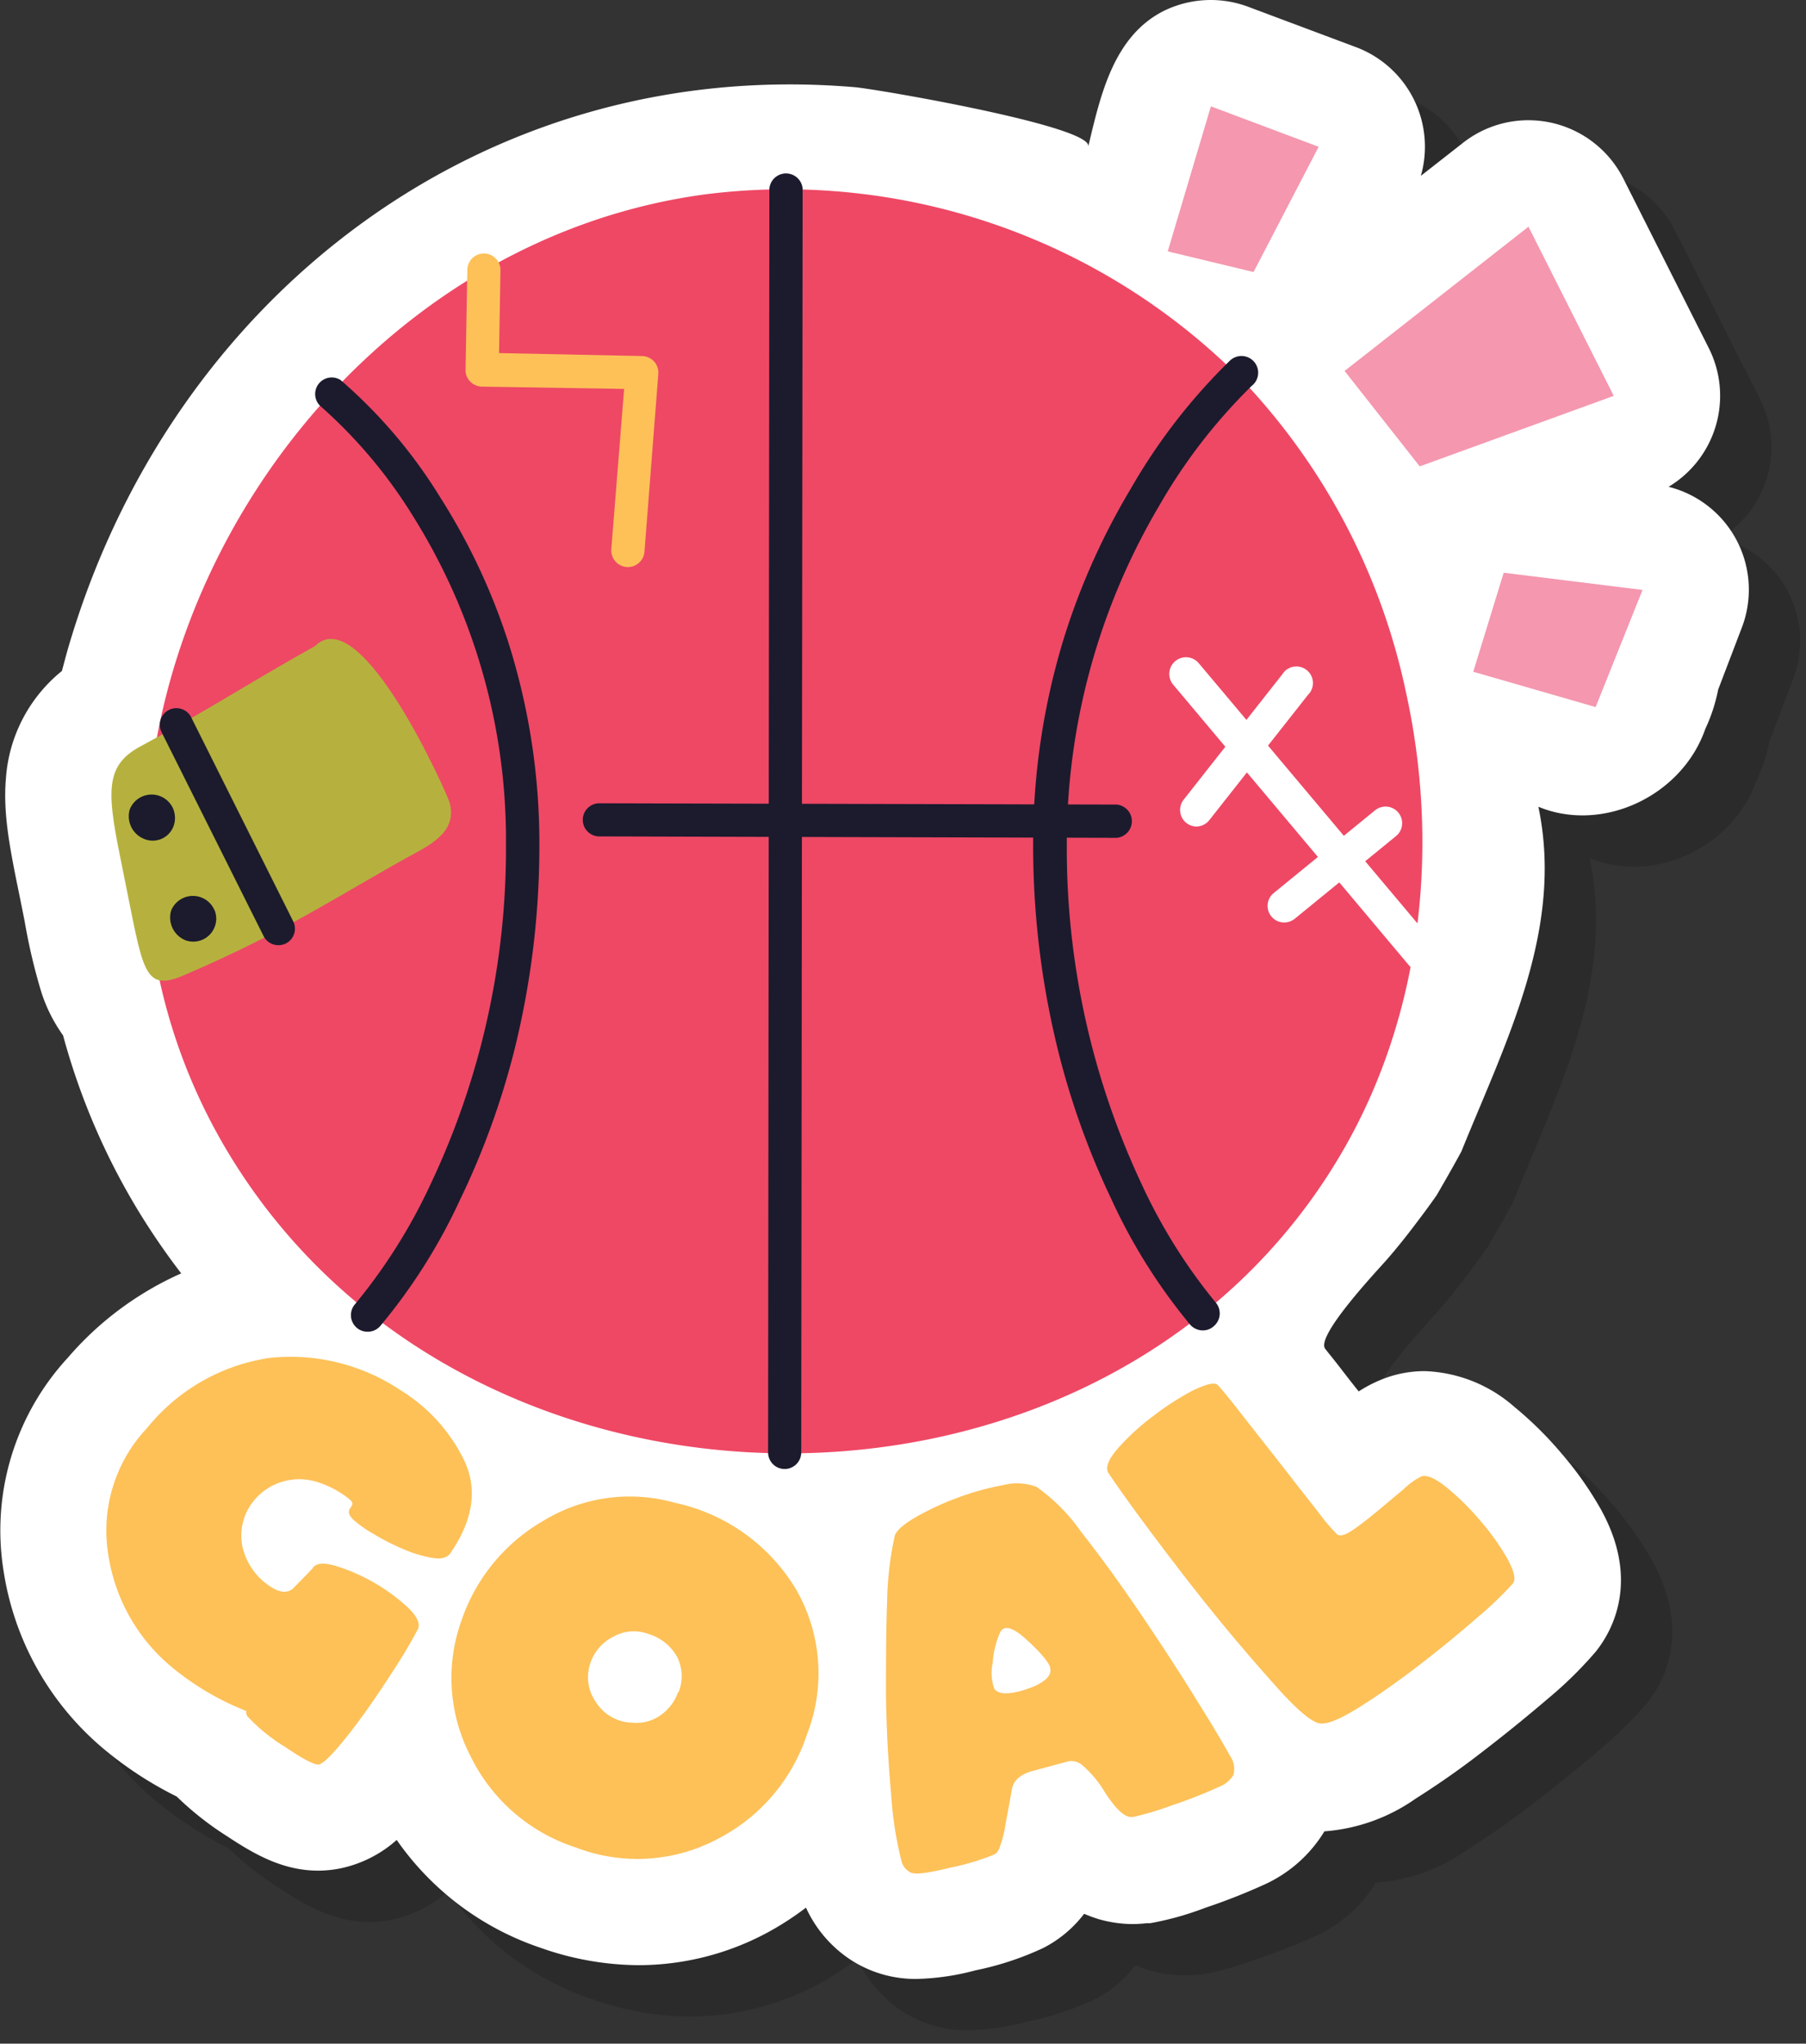 <svg xmlns="http://www.w3.org/2000/svg" width="140.63" height="159.11" viewBox="0 0 140.63 159.11"><rect x="0" y="0" width="140.63" height="159.11" fill="#333333" stroke="none"/><defs><style>.cls-1{isolation:isolate;}.cls-2{mix-blend-mode:multiply;opacity:0.15;}.cls-3{fill:#fff;}.cls-4{fill:#f497af;}.cls-5{fill:#ee4865;}.cls-6{fill:#fdc158;}.cls-7{fill:#1b1b2d;}.cls-8{fill:#b6b13e;}</style></defs><g class="cls-1"><g id="Layer_1" data-name="Layer 1"><g class="cls-2"><path d="M4.46,64.62c-.22,2.6.25,5.18,1,8.82.17.83.32,1.59.46,2.29a45.29,45.29,0,0,0,1.31,5.55,12.19,12.19,0,0,0,1.68,3.33,53,53,0,0,0,6,13.89,55.3,55.3,0,0,0,3.2,4.64,25.05,25.05,0,0,0-8.84,6.58,19.82,19.82,0,0,0-5,16.53,22.5,22.5,0,0,0,8.07,14.13,28.77,28.77,0,0,0,5.42,3.49,24.07,24.07,0,0,0,3.89,3.07c2.06,1.36,4.31,2.7,7.13,2.7a8.83,8.83,0,0,0,1.7-.17,9.51,9.51,0,0,0,4.41-2.22,22.3,22.3,0,0,0,11.24,8.41A23.16,23.16,0,0,0,53.73,157a21.23,21.23,0,0,0,9.92-2.48,22.94,22.94,0,0,0,3.11-2,9.65,9.65,0,0,0,3.54,4.1,9.23,9.23,0,0,0,5.11,1.45,19.3,19.3,0,0,0,4.56-.67,23.41,23.41,0,0,0,5.27-1.74A9.35,9.35,0,0,0,88.42,153a11.12,11.12,0,0,0,1.11.41,9.69,9.69,0,0,0,2.67.39,10.52,10.52,0,0,0,1.12-.07l.26,0a23.76,23.76,0,0,0,4.28-1.2,47.34,47.34,0,0,0,4.58-1.8,10.59,10.59,0,0,0,4.69-4.15,14.16,14.16,0,0,0,7.11-2.55,65.14,65.14,0,0,0,5.33-3.75c1.77-1.36,3.43-2.72,5-4.06a30.76,30.76,0,0,0,3.68-3.62c1.25-1.55,3.54-5.53.35-11.19a26.83,26.83,0,0,0-3-4.24,28.36,28.36,0,0,0-3.66-3.62,11.13,11.13,0,0,0-7-2.8,9,9,0,0,0-2.87.47,10.39,10.39,0,0,0-2.27,1.11c-.81-1-1.59-2.06-2.36-3l-.25-.32c-.76-1,4.11-6.15,4.79-6.93s1.36-1.62,2-2.46,1.29-1.7,1.9-2.58c.63-1.09,1.28-2.22,1.91-3.38,3.5-8.64,8-17.33,6-26.85,5,2.07,11.18-.83,13-6.06a13.2,13.2,0,0,0,1-3.06L139.58,53a8.26,8.26,0,0,0-5.65-11.1,8.26,8.26,0,0,0,3.12-10.82l-6.64-13.17a8.3,8.3,0,0,0-5.59-4.35,8.49,8.49,0,0,0-1.8-.2,8.24,8.24,0,0,0-5.11,1.77l-3.27,2.56a8.28,8.28,0,0,0-5-10L101.2,4.53a8.31,8.31,0,0,0-6.6.33c-3.93,2-4.92,6.63-5.86,10.55.38-1.58-16.44-4.47-18.16-4.62-29-2.48-53.48,16.43-61.37,44l-.39,1.45A11.8,11.8,0,0,0,4.46,64.62Z"></path><polygon points="94.93 23.57 98.29 12.28 106.68 15.43 101.61 25.18 94.93 23.57"></polygon><polygon points="109.62 32.16 123.02 21.65 129.66 34.82 114.55 40.31 108.7 32.88 109.62 32.16"></polygon><polygon points="128.25 59.05 118.72 56.3 121.09 48.59 131.9 49.93 128.25 59.05"></polygon><path d="M113.47,57.85a50.37,50.37,0,0,0-12.51-24,50,50,0,0,0-42-14.75c-33.67,4.46-55.19,45.42-37,75,19.15,31.15,69.42,30.73,87.07-1.42C114.78,82.28,116.08,69.62,113.47,57.85Z"></path><path d="M31.29,120.79a7.59,7.59,0,0,0-2.6-1.41,4.61,4.61,0,0,0-3.27.19,4.53,4.53,0,0,0-2.14,2,4.29,4.29,0,0,0-.39,2.89,5,5,0,0,0,2,2.95c.86.62,1.53.68,2,.19s1-1,1.45-1.5c.23-.4.82-.47,1.79-.19a14.71,14.71,0,0,1,5.62,3.23c.74.71,1,1.28.78,1.72-.43.81-1,1.81-1.77,3s-1.52,2.33-2.31,3.43-1.53,2.06-2.22,2.85-1.16,1.21-1.44,1.24S27.65,141,26.19,140a13.69,13.69,0,0,1-2.91-2.36.52.52,0,0,1-.1-.43,21.23,21.23,0,0,1-5.6-3.25,14.1,14.1,0,0,1-5.16-9,11.63,11.63,0,0,1,3.05-9.8,15.08,15.08,0,0,1,9.46-5.43,15.4,15.4,0,0,1,10.28,2.52,13.11,13.11,0,0,1,4.92,5.42q1.6,3.32-1,7.17c-.23.41-.7.57-1.41.46a9.77,9.77,0,0,1-2.31-.69,17.88,17.88,0,0,1-2.35-1.2,9,9,0,0,1-1.52-1.07c-.39-.36-.47-.67-.26-.94S31.48,121,31.29,120.79Z"></path><path d="M66.85,139a14.11,14.11,0,0,1-7,8.19,13.32,13.32,0,0,1-11,.65,13.85,13.85,0,0,1-8.21-7.11,13.21,13.21,0,0,1-.71-10.55,14.26,14.26,0,0,1,6.47-7.83A12.9,12.9,0,0,1,56.55,121a14.51,14.51,0,0,1,9.47,6.8A13.07,13.07,0,0,1,66.85,139Zm-10-3.28a3.34,3.34,0,0,0-.13-2.73,3.77,3.77,0,0,0-2.21-1.77,3.25,3.25,0,0,0-2.76.21,3.55,3.55,0,0,0-1.76,2,3.35,3.35,0,0,0,.43,3.11,3.42,3.42,0,0,0,2.84,1.58,3.24,3.24,0,0,0,2.22-.61A3.7,3.7,0,0,0,56.81,135.72Z"></path><path d="M74.8,149.72a1.35,1.35,0,0,1-.59-.77,28.61,28.61,0,0,1-.82-5.28q-.33-3.6-.4-7.56c0-2.63,0-5.13.09-7.47a25.87,25.87,0,0,1,.59-5.06c.12-.4.65-.88,1.6-1.44a21.25,21.25,0,0,1,3.24-1.51,20.58,20.58,0,0,1,3.58-1,4.32,4.32,0,0,1,2.62.13,14.29,14.29,0,0,1,3.48,3.51q2.24,2.85,4.56,6.27t4.31,6.62c1.32,2.12,2.23,3.64,2.71,4.53a1.75,1.75,0,0,1,.27,1.51,2.24,2.24,0,0,1-1.12.92,37.1,37.1,0,0,1-3.73,1.46,23.84,23.84,0,0,1-2.85.86,1.18,1.18,0,0,1-.46,0c-.5-.14-1.11-.77-1.84-1.89a8.26,8.26,0,0,0-1.85-2.19,1.3,1.3,0,0,0-1-.23l-2.89.78q-1.33.41-1.5,1.38c-.15.83-.32,1.76-.51,2.78a8.38,8.38,0,0,1-.52,1.94.88.88,0,0,1-.41.4,19,19,0,0,1-3.37,1C76.19,149.85,75.13,150,74.8,149.72Zm7.08-18.63a6.9,6.9,0,0,0-.58,2.38,3.7,3.7,0,0,0,.12,2c.31.46,1.13.49,2.46.06s2-1,1.91-1.58q0-.57-1.74-2.19C82.92,130.7,82.2,130.47,81.88,131.09Z"></path><path d="M98.84,111.85c.39.42,1.06,1.24,2,2.46l3,3.82q1.55,2,2.8,3.58a15,15,0,0,0,1.48,1.75c.24.17.65.05,1.25-.36s1.23-.91,1.92-1.48,1.34-1.13,2-1.67a5.31,5.31,0,0,1,1.39-1c.44-.15,1.1.15,2,.88a20.52,20.52,0,0,1,2.61,2.59,18.64,18.64,0,0,1,2.09,2.94c.54,1,.68,1.61.41,1.94a27.5,27.5,0,0,1-2.69,2.58c-1.4,1.22-2.91,2.47-4.55,3.73s-3.19,2.36-4.69,3.3-2.53,1.37-3.13,1.26-1.69-1-3.31-2.81-3.32-3.78-5.11-6-3.45-4.4-5-6.48-2.52-3.48-3-4.2c-.26-.43,0-1.07.76-1.94a18.13,18.13,0,0,1,2.74-2.5,21,21,0,0,1,3.11-2C98,111.73,98.59,111.6,98.84,111.85Z"></path><path d="M65.1,118.37a1.29,1.29,0,0,1-1.29-1.29l.1-98.39a1.3,1.3,0,0,1,2.59,0l-.11,98.39A1.29,1.29,0,0,1,65.1,118.37Z"></path><path d="M90.94,69.23l-40.27-.11a1.29,1.29,0,1,1,0-2.58l40.28.1a1.3,1.3,0,0,1,0,2.59Z"></path><path d="M32.61,107.68a1.27,1.27,0,0,1-.86-.33,1.3,1.3,0,0,1-.09-1.83,43.15,43.15,0,0,0,5.88-9.35A61,61,0,0,0,43.4,69.76,47.48,47.48,0,0,0,36.17,44.2a38.06,38.06,0,0,0-7.26-8.62,1.29,1.29,0,0,1,1.6-2,39,39,0,0,1,7.78,9.16A48.78,48.78,0,0,1,43.58,54,51.74,51.74,0,0,1,46,69.76a66,66,0,0,1-1.92,15.89,60.81,60.81,0,0,1-4.25,11.74,44.18,44.18,0,0,1-6.24,9.87A1.27,1.27,0,0,1,32.61,107.68Z"></path><path d="M97.69,107.58a1.32,1.32,0,0,1-1-.43,44,44,0,0,1-6.16-9.81,61,61,0,0,1-4.18-11.71,66.23,66.23,0,0,1-1.9-15.87,54.47,54.47,0,0,1,2.37-16A53.89,53.89,0,0,1,92.08,42a45.47,45.47,0,0,1,7.65-9.88,1.3,1.3,0,1,1,1.73,1.93,43,43,0,0,0-7.21,9.35,51.74,51.74,0,0,0-7.18,26.33,61.46,61.46,0,0,0,5.78,26.36,42.52,42.52,0,0,0,5.8,9.3,1.3,1.3,0,0,1-.1,1.83A1.27,1.27,0,0,1,97.69,107.58Z"></path><path d="M39,66.45C38.89,66,32.16,50.67,28.53,54.3c-5.68,3.18-7.88,4.73-13.61,7.82-2.88,1.56-2.55,3.79-1.35,9.66,1.59,7.73,1.51,9.55,4.77,8.14,8.13-3.48,12.1-6.29,18.35-9.7C38.6,69.17,39.46,68.09,39,66.45Z"></path><path d="M114.7,79.6a1.27,1.27,0,0,1-1-.46L95.35,57.3a1.29,1.29,0,1,1,2-1.66l18.36,21.84a1.29,1.29,0,0,1-.16,1.82A1.3,1.3,0,0,1,114.7,79.6Z"></path><path d="M97.17,68.35a1.29,1.29,0,0,1-1-2.09l7.68-9.76a1.29,1.29,0,1,1,2,1.6l-7.68,9.75A1.3,1.3,0,0,1,97.17,68.35Z"></path><path d="M104,75.82a1.29,1.29,0,0,1-.82-2.29l7.89-6.44a1.29,1.29,0,0,1,1.64,2l-7.89,6.44A1.32,1.32,0,0,1,104,75.82Z"></path><path d="M25.67,77.59a1.29,1.29,0,0,1-1.15-.72L16.58,61a1.29,1.29,0,1,1,2.31-1.15l7.94,15.88a1.29,1.29,0,0,1-.58,1.73A1.34,1.34,0,0,1,25.67,77.59Z"></path><path d="M17.5,67a1.83,1.83,0,0,0-3.39,0,1.9,1.9,0,0,0,1.15,2.33,1.73,1.73,0,0,0,2.36-1.51A1.93,1.93,0,0,0,17.5,67Z"></path><path d="M20.71,74.88a1.83,1.83,0,0,0-3.38,0,1.91,1.91,0,0,0,1.15,2.34,1.79,1.79,0,0,0,2.23-2.36Z"></path><path d="M52.89,48.15a1.3,1.3,0,0,1-1.29-1.39l1-12.48L41.52,34.1a1.32,1.32,0,0,1-.91-.4,1.26,1.26,0,0,1-.36-.92L40.39,25a1.29,1.29,0,1,1,2.58.05l-.11,6.44L54,31.72a1.32,1.32,0,0,1,.93.42,1.3,1.3,0,0,1,.33,1L54.18,47A1.3,1.3,0,0,1,52.89,48.15Z"></path></g><path class="cls-3" d="M.46,60.62c-.22,2.6.25,5.18,1,8.82.17.83.32,1.59.46,2.29a45.29,45.29,0,0,0,1.31,5.55,12.19,12.19,0,0,0,1.68,3.33,53,53,0,0,0,6,13.89,55.3,55.3,0,0,0,3.2,4.64,25.05,25.05,0,0,0-8.84,6.58,19.82,19.82,0,0,0-5,16.53,22.5,22.5,0,0,0,8.07,14.13,28.77,28.77,0,0,0,5.42,3.49,24.07,24.07,0,0,0,3.89,3.07c2.06,1.36,4.31,2.7,7.13,2.7a8.83,8.83,0,0,0,1.7-.17,9.51,9.51,0,0,0,4.41-2.22,22.3,22.3,0,0,0,11.24,8.41A23.16,23.16,0,0,0,49.73,153a21.23,21.23,0,0,0,9.92-2.48,22.94,22.94,0,0,0,3.11-2,9.65,9.65,0,0,0,3.54,4.1,9.23,9.23,0,0,0,5.11,1.45,19.3,19.3,0,0,0,4.56-.67,23.41,23.41,0,0,0,5.27-1.74A9.35,9.35,0,0,0,84.42,149a11.12,11.12,0,0,0,1.11.41,9.69,9.69,0,0,0,2.67.39,10.52,10.52,0,0,0,1.12-.07l.26,0a23.76,23.76,0,0,0,4.28-1.2,47.34,47.34,0,0,0,4.58-1.8,10.59,10.59,0,0,0,4.69-4.15,14.16,14.16,0,0,0,7.11-2.55,65.14,65.14,0,0,0,5.33-3.75c1.77-1.36,3.43-2.72,5-4.06a30.76,30.76,0,0,0,3.68-3.62c1.25-1.55,3.54-5.53.35-11.19a26.83,26.83,0,0,0-3-4.24,28.36,28.36,0,0,0-3.66-3.62,11.13,11.13,0,0,0-7-2.8,9,9,0,0,0-2.87.47,10.39,10.39,0,0,0-2.27,1.11c-.81-1-1.59-2.06-2.36-3l-.25-.32c-.76-1,4.11-6.15,4.79-6.93s1.36-1.62,2-2.46,1.29-1.7,1.9-2.58c.63-1.09,1.28-2.22,1.91-3.38,3.5-8.64,8-17.33,6-26.85,5,2.07,11.18-.83,13-6.06a13.2,13.2,0,0,0,1-3.06L135.58,49a8.26,8.26,0,0,0-5.65-11.1,8.26,8.26,0,0,0,3.12-10.82l-6.64-13.17a8.3,8.3,0,0,0-5.59-4.35,8.49,8.49,0,0,0-1.8-.2,8.24,8.24,0,0,0-5.11,1.77l-3.27,2.56a8.28,8.28,0,0,0-5-10L97.2.53a8.31,8.31,0,0,0-6.6.33c-3.93,2-4.92,6.63-5.86,10.55.38-1.58-16.44-4.47-18.16-4.62-29-2.48-53.48,16.43-61.37,44l-.39,1.45A11.8,11.8,0,0,0,.46,60.62Z"></path><polygon class="cls-4" points="90.93 19.57 94.29 8.28 102.68 11.43 97.61 21.18 90.93 19.57"></polygon><polygon class="cls-4" points="105.62 28.16 119.02 17.65 125.66 30.82 110.55 36.31 104.7 28.88 105.62 28.16"></polygon><polygon class="cls-4" points="124.25 55.05 114.72 52.3 117.09 44.59 127.9 45.93 124.25 55.05"></polygon><path class="cls-5" d="M109.47,53.85A50.37,50.37,0,0,0,97,29.87a50,50,0,0,0-42-14.75c-33.67,4.46-55.19,45.42-37,75,19.15,31.15,69.42,30.73,87.07-1.42C110.78,78.28,112.08,65.62,109.47,53.85Z"></path><path class="cls-6" d="M27.29,116.79a7.59,7.59,0,0,0-2.6-1.41,4.61,4.61,0,0,0-3.27.19,4.53,4.53,0,0,0-2.14,2,4.29,4.29,0,0,0-.39,2.89,5,5,0,0,0,2,2.95c.86.62,1.53.68,2,.19s1-1,1.45-1.5c.23-.4.82-.47,1.79-.19a14.71,14.71,0,0,1,5.62,3.23c.74.71,1,1.28.78,1.72-.43.81-1,1.81-1.77,3s-1.52,2.33-2.31,3.43-1.53,2.06-2.22,2.85-1.16,1.21-1.44,1.24S23.65,137,22.19,136a13.69,13.69,0,0,1-2.91-2.36.52.52,0,0,1-.1-.43,21.23,21.23,0,0,1-5.6-3.25,14.1,14.1,0,0,1-5.16-9,11.63,11.63,0,0,1,3.05-9.8,15.08,15.08,0,0,1,9.46-5.43,15.4,15.4,0,0,1,10.28,2.52,13.11,13.11,0,0,1,4.92,5.42q1.6,3.32-1,7.17c-.23.41-.7.57-1.41.46a9.77,9.77,0,0,1-2.31-.69,17.88,17.88,0,0,1-2.35-1.2,9,9,0,0,1-1.52-1.07c-.39-.36-.47-.67-.26-.94S27.48,117,27.29,116.79Z"></path><path class="cls-6" d="M62.85,135a14.11,14.11,0,0,1-7,8.19,13.32,13.32,0,0,1-11,.65,13.85,13.85,0,0,1-8.21-7.11,13.21,13.21,0,0,1-.71-10.55,14.26,14.26,0,0,1,6.47-7.83A12.9,12.9,0,0,1,52.55,117a14.51,14.51,0,0,1,9.47,6.8A13.07,13.07,0,0,1,62.85,135Zm-10-3.28a3.34,3.34,0,0,0-.13-2.73,3.77,3.77,0,0,0-2.21-1.77,3.25,3.25,0,0,0-2.76.21,3.55,3.55,0,0,0-1.76,2,3.35,3.35,0,0,0,.43,3.11,3.42,3.42,0,0,0,2.84,1.58,3.24,3.24,0,0,0,2.22-.61A3.7,3.7,0,0,0,52.81,131.72Z"></path><path class="cls-6" d="M70.8,145.72a1.35,1.35,0,0,1-.59-.77,28.61,28.61,0,0,1-.82-5.28q-.33-3.6-.4-7.56c0-2.63,0-5.13.09-7.47a25.87,25.87,0,0,1,.59-5.06c.12-.4.65-.88,1.6-1.44a21.25,21.25,0,0,1,3.24-1.51,20.58,20.58,0,0,1,3.58-1,4.32,4.32,0,0,1,2.62.13,14.29,14.29,0,0,1,3.48,3.51q2.24,2.85,4.56,6.27t4.31,6.62c1.32,2.12,2.23,3.64,2.71,4.53a1.75,1.75,0,0,1,.27,1.51,2.24,2.24,0,0,1-1.12.92,37.1,37.1,0,0,1-3.73,1.46,23.84,23.84,0,0,1-2.85.86,1.18,1.18,0,0,1-.46,0c-.5-.14-1.11-.77-1.84-1.89a8.26,8.26,0,0,0-1.85-2.19,1.3,1.3,0,0,0-1-.23l-2.89.78q-1.33.41-1.5,1.38c-.15.83-.32,1.76-.51,2.78a8.38,8.38,0,0,1-.52,1.94.88.88,0,0,1-.41.4,19,19,0,0,1-3.37,1C72.19,145.85,71.13,146,70.8,145.72Zm7.08-18.63a6.9,6.9,0,0,0-.58,2.38,3.7,3.7,0,0,0,.12,2c.31.46,1.13.49,2.46.06s2-1,1.91-1.58q0-.57-1.74-2.19C78.92,126.7,78.2,126.47,77.88,127.09Z"></path><path class="cls-6" d="M94.84,107.85c.39.42,1.06,1.24,2,2.46l3,3.82q1.55,2,2.8,3.58a15,15,0,0,0,1.48,1.75c.24.17.65.05,1.25-.36s1.23-.91,1.92-1.48,1.34-1.13,2-1.67a5.31,5.31,0,0,1,1.39-1c.44-.15,1.1.15,2,.88a20.52,20.52,0,0,1,2.61,2.59,18.64,18.64,0,0,1,2.09,2.94c.54,1,.68,1.61.41,1.94a27.5,27.5,0,0,1-2.69,2.58c-1.4,1.22-2.91,2.47-4.55,3.73s-3.19,2.36-4.69,3.3-2.53,1.37-3.13,1.26-1.69-1-3.31-2.81-3.32-3.78-5.11-6-3.45-4.4-5-6.48-2.52-3.48-3-4.2c-.26-.43,0-1.07.76-1.94a18.13,18.13,0,0,1,2.74-2.5,21,21,0,0,1,3.11-2C94,107.73,94.59,107.6,94.84,107.85Z"></path><path class="cls-7" d="M61.1,114.37a1.29,1.29,0,0,1-1.29-1.29l.1-98.39a1.3,1.3,0,0,1,2.59,0l-.11,98.39A1.29,1.29,0,0,1,61.1,114.37Z"></path><path class="cls-7" d="M86.94,65.23l-40.27-.11a1.29,1.29,0,1,1,0-2.58l40.28.1a1.3,1.3,0,0,1,0,2.59Z"></path><path class="cls-7" d="M28.61,103.68a1.27,1.27,0,0,1-.86-.33,1.3,1.3,0,0,1-.09-1.83,43.15,43.15,0,0,0,5.88-9.35A61,61,0,0,0,39.4,65.76,47.48,47.48,0,0,0,32.17,40.2a38.06,38.06,0,0,0-7.26-8.62,1.29,1.29,0,0,1,1.6-2,39,39,0,0,1,7.78,9.16A48.78,48.78,0,0,1,39.58,50,51.74,51.74,0,0,1,42,65.76a66,66,0,0,1-1.92,15.89,60.81,60.81,0,0,1-4.25,11.74,44.18,44.18,0,0,1-6.24,9.87A1.27,1.27,0,0,1,28.61,103.68Z"></path><path class="cls-7" d="M93.69,103.58a1.32,1.32,0,0,1-1-.43,44,44,0,0,1-6.16-9.81,61,61,0,0,1-4.18-11.71,66.23,66.23,0,0,1-1.9-15.87,54.47,54.47,0,0,1,2.37-16A53.89,53.89,0,0,1,88.08,38a45.47,45.47,0,0,1,7.65-9.88,1.3,1.3,0,1,1,1.73,1.93,43,43,0,0,0-7.21,9.35,51.74,51.74,0,0,0-7.18,26.33,61.46,61.46,0,0,0,5.78,26.36,42.52,42.52,0,0,0,5.8,9.3,1.3,1.3,0,0,1-.1,1.83A1.27,1.27,0,0,1,93.69,103.58Z"></path><path class="cls-8" d="M35,62.45C34.89,62,28.16,46.67,24.53,50.3c-5.68,3.18-7.88,4.73-13.61,7.82C8,59.68,8.37,61.91,9.57,67.78c1.59,7.73,1.51,9.55,4.77,8.14,8.13-3.48,12.1-6.29,18.35-9.7C34.6,65.17,35.46,64.09,35,62.45Z"></path><path class="cls-3" d="M110.7,75.6a1.27,1.27,0,0,1-1-.46L91.35,53.3a1.29,1.29,0,1,1,2-1.66l18.36,21.84a1.29,1.29,0,0,1-.16,1.82A1.3,1.3,0,0,1,110.7,75.6Z"></path><path class="cls-3" d="M93.17,64.35a1.29,1.29,0,0,1-1-2.09l7.68-9.76a1.29,1.29,0,1,1,2,1.6l-7.68,9.75A1.3,1.3,0,0,1,93.17,64.35Z"></path><path class="cls-3" d="M100,71.82a1.29,1.29,0,0,1-.82-2.29l7.89-6.44a1.29,1.29,0,0,1,1.64,2l-7.89,6.44A1.32,1.32,0,0,1,100,71.82Z"></path><path class="cls-7" d="M21.67,73.59a1.29,1.29,0,0,1-1.15-.72L12.58,57a1.29,1.29,0,1,1,2.31-1.15l7.94,15.88a1.29,1.29,0,0,1-.58,1.73A1.34,1.34,0,0,1,21.67,73.59Z"></path><path class="cls-7" d="M13.5,63a1.83,1.83,0,0,0-3.39,0,1.9,1.9,0,0,0,1.15,2.33,1.73,1.73,0,0,0,2.36-1.51A1.93,1.93,0,0,0,13.5,63Z"></path><path class="cls-7" d="M16.71,70.88a1.83,1.83,0,0,0-3.38,0,1.91,1.91,0,0,0,1.15,2.34,1.79,1.79,0,0,0,2.23-2.36Z"></path><path class="cls-6" d="M48.89,44.15a1.3,1.3,0,0,1-1.29-1.39l1-12.48L37.52,30.1a1.32,1.32,0,0,1-.91-.4,1.26,1.26,0,0,1-.36-.92L36.39,21a1.29,1.29,0,1,1,2.58.05l-.11,6.44L50,27.72a1.32,1.32,0,0,1,.93.42,1.3,1.3,0,0,1,.33,1L50.18,43A1.3,1.3,0,0,1,48.89,44.15Z"></path></g></g></svg>